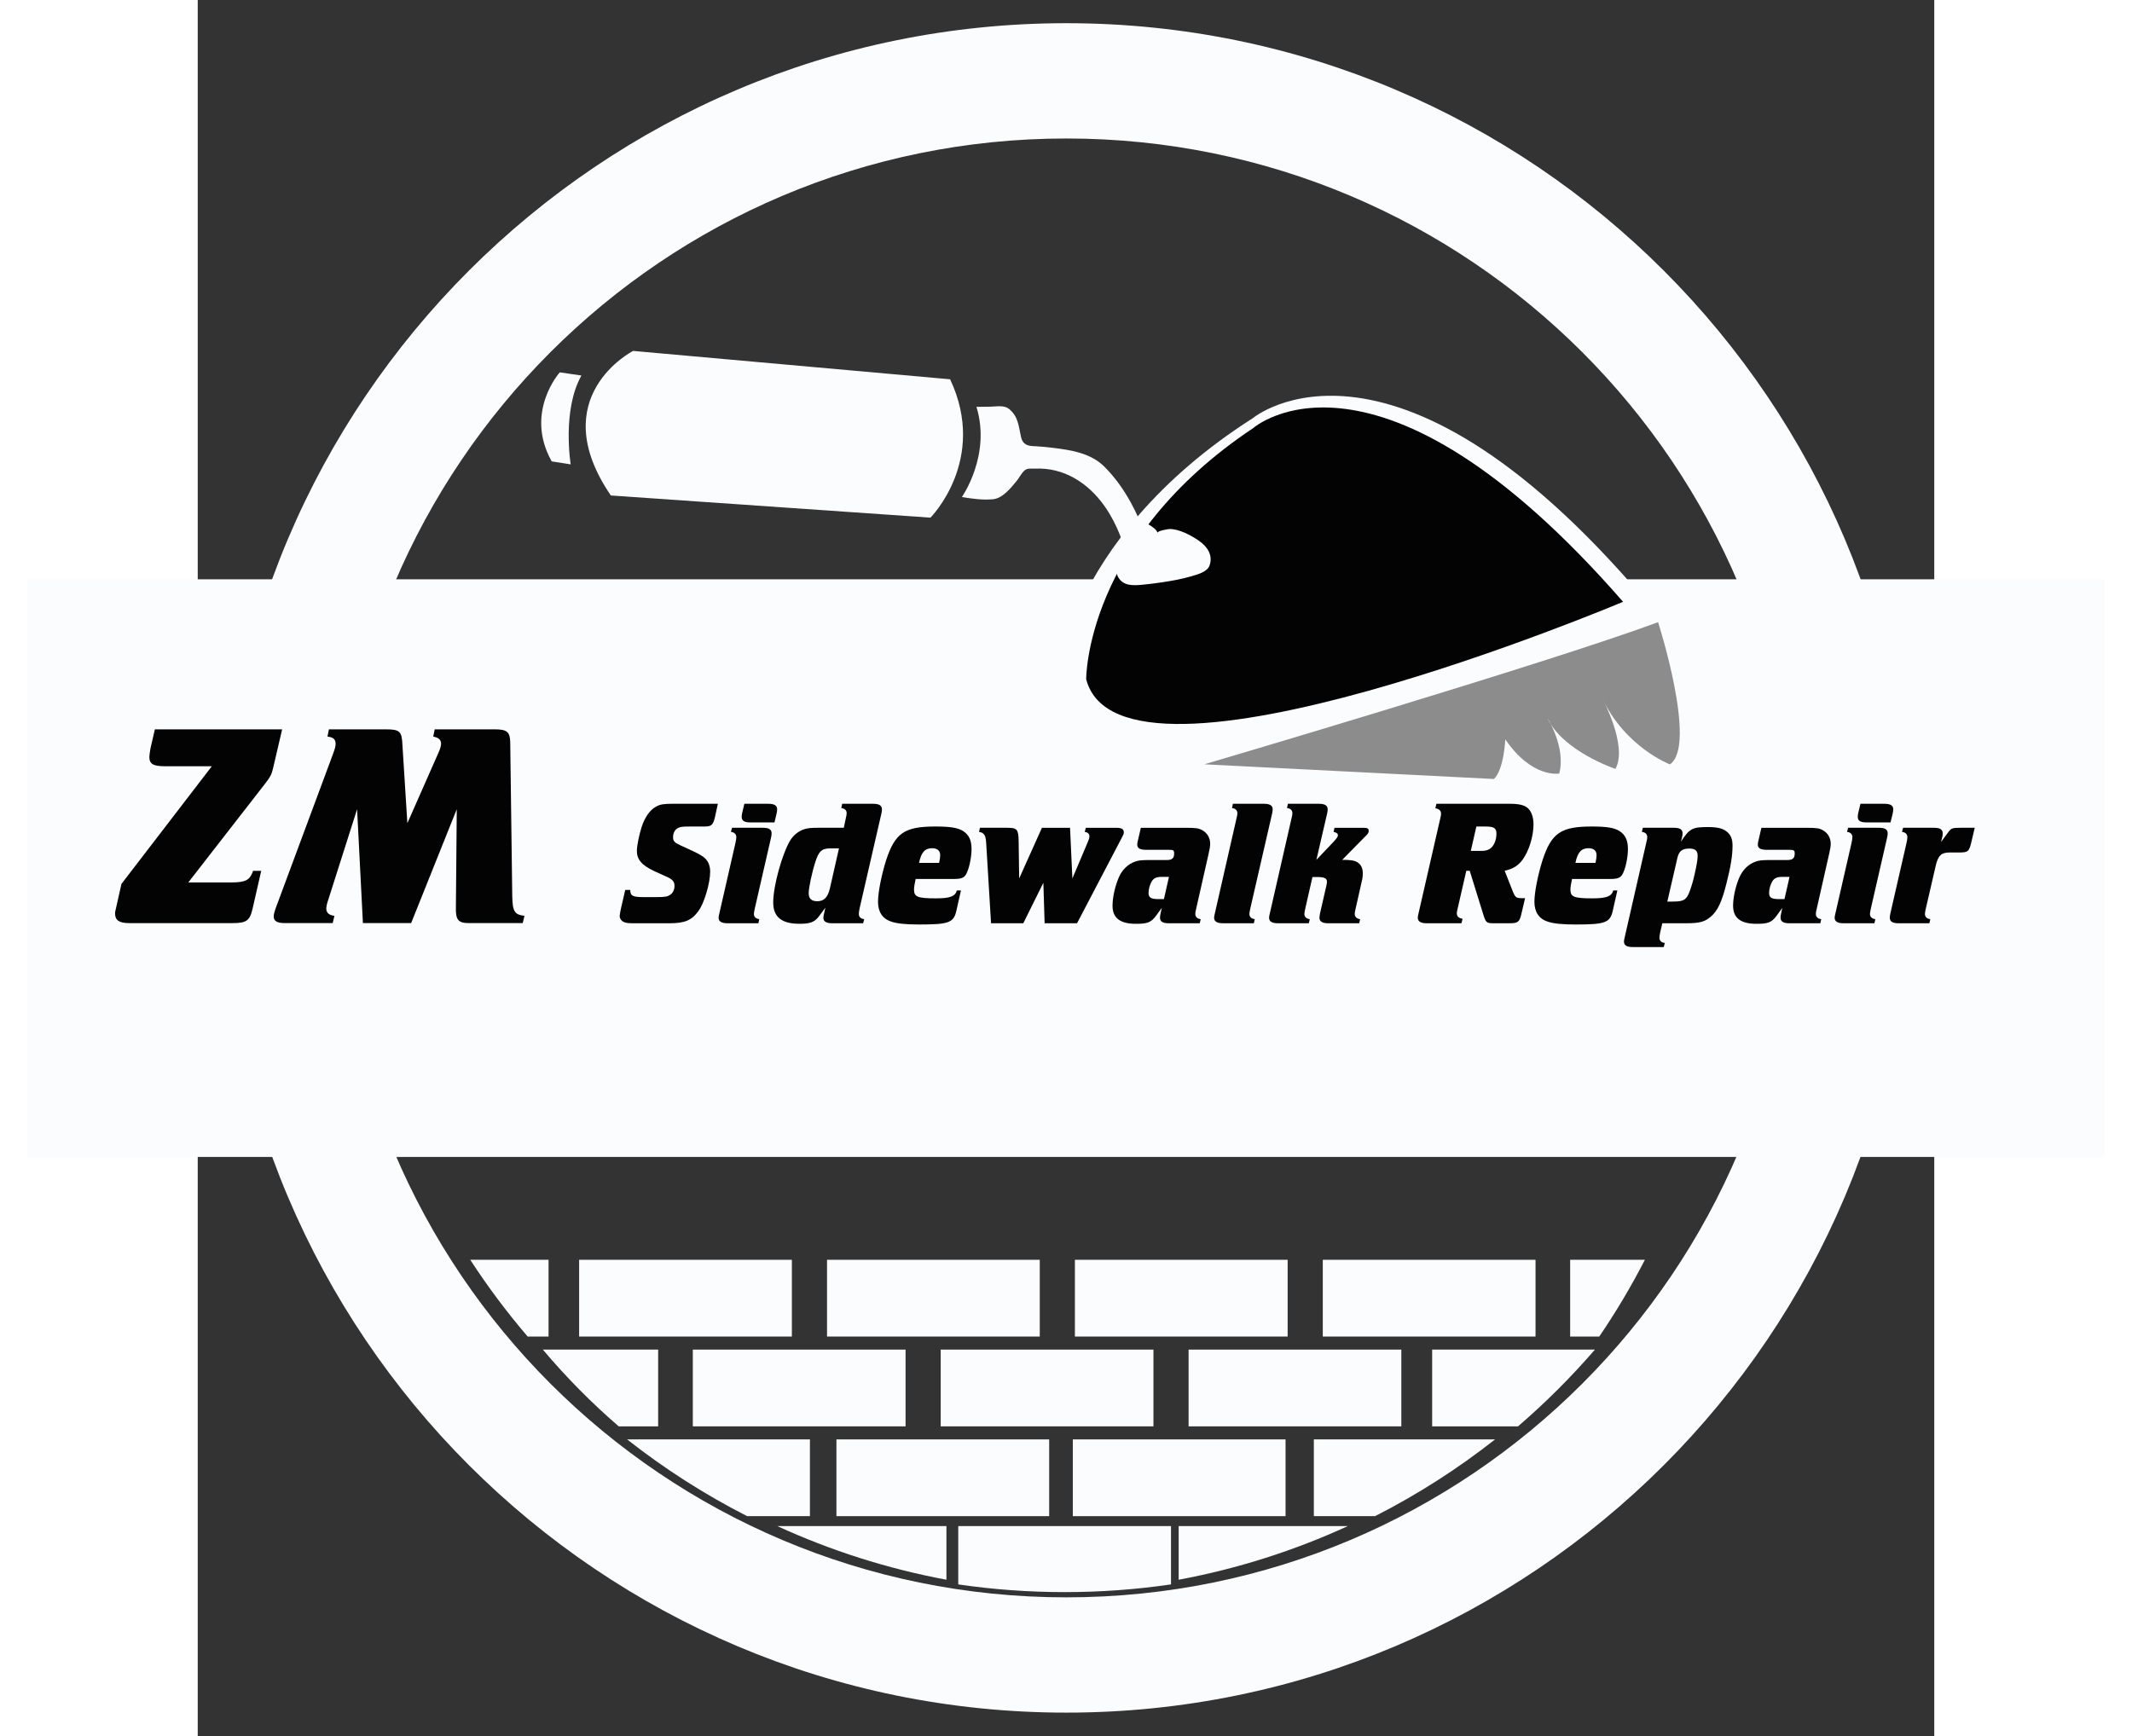 <?xml version="1.0" encoding="utf-8"?>
<!-- Generator: Adobe Illustrator 26.0.0, SVG Export Plug-In . SVG Version: 6.00 Build 0)  -->
<svg version="1.1" id="Layer_1" xmlns="http://www.w3.org/2000/svg" xmlns:xlink="http://www.w3.org/1999/xlink" x="0px" y="0px"
	 viewBox="0 0 1657.86 1657.86" width="124" height="101" style="enable-background:new 0 0 1657.86 1657.86;" xml:space="preserve">
<rect x="0" y="0" width="1657.86" height="1657.86" fill="#333333" stroke="none"/>
<style type="text/css">
	.st0{fill-rule:evenodd;clip-rule:evenodd;fill:#FAFCFD;}
	.st1{fill:#FAFCFD;}
	.st2{fill:#030303;}
	.st3{fill-rule:evenodd;clip-rule:evenodd;fill:#8C8C8C;}
</style>
<g>
	<g>
		<g>
			<g>
				<g>
					<rect x="364.12" y="1202.92" class="st0" width="203.1" height="73.29"/>
					<rect x="600.78" y="1202.92" class="st0" width="203.1" height="73.29"/>
					<rect x="837.43" y="1202.92" class="st0" width="203.1" height="73.29"/>
					<rect x="1074.08" y="1202.92" class="st0" width="203.1" height="73.29"/>
					<path class="st0" d="M1381.59,1202.91c-13.05,25.38-27.61,49.85-43.57,73.29h-27.79v-73.29H1381.59z"/>
					<path class="st0" d="M334.93,1202.91v73.29h-19.94c-19.83-23.16-38.15-47.64-54.82-73.29H334.93z"/>
				</g>
				<g>
					<g>
						<g>
							<rect x="472.66" y="1288.67" class="st0" width="203.1" height="73.29"/>
							<rect x="709.31" y="1288.67" class="st0" width="203.1" height="73.29"/>
							<rect x="945.96" y="1288.67" class="st0" width="203.1" height="73.29"/>
						</g>
						<path class="st0" d="M439.57,1288.67v73.28h-37.63c-25.83-22.23-50.05-46.75-72.45-73.28H439.57z"/>
					</g>
					<path class="st0" d="M1333.89,1288.66c-22.63,26.21-47.18,50.71-73.43,73.29h-81.97v-73.29H1333.89z"/>
				</g>
			</g>
			<g>
				<g>
					<rect x="609.76" y="1374.42" class="st0" width="203.1" height="73.29"/>
					<rect x="835.43" y="1374.42" class="st0" width="203.1" height="73.29"/>
					<path class="st0" d="M1238.57,1374.41c-35.57,27.99-73.92,52.58-114.58,73.29h-58.44v-73.29H1238.57z"/>
				</g>
				<path class="st0" d="M584.46,1374.41v73.29h-59.94c-40.66-20.71-79.02-45.31-114.59-73.29H584.46z"/>
			</g>
		</g>
		<g>
			<g>
				<path class="st0" d="M929.17,1457.16v55.71c-33.15,4.85-67.05,7.36-101.55,7.36s-68.4-2.51-101.55-7.36v-55.71H929.17z"/>
			</g>
			<g>
				<path class="st0" d="M1098.05,1457.16c-50.86,23.33-105.01,40.71-161.56,51.25v-51.25H1098.05z"/>
			</g>
			<g>
				<path class="st0" d="M553.22,1457.16c50.86,23.33,105.01,40.71,161.56,51.25v-51.25H553.22z"/>
			</g>
		</g>
	</g>
	<path class="st1" d="M829.27,22.15c-445.46,0-806.58,361.11-806.58,806.58c0,445.46,361.12,806.57,806.58,806.57
		s806.58-361.11,806.58-806.57C1635.85,383.26,1274.73,22.15,829.27,22.15z M829.27,1525.23c-384.66,0-696.5-311.84-696.5-696.5
		c0-384.67,311.84-696.5,696.5-696.5c384.67,0,696.5,311.83,696.5,696.5C1525.77,1213.39,1213.94,1525.23,829.27,1525.23z"/>
	<rect x="-162.91" y="553.14" class="st0" width="1983.68" height="551.57"/>
	<g>
		<g>
			<path class="st2" d="M-72.81,843.99l86.27-112.34H-31.2c-11.37,0-14.98-2.22-14.98-8.88c0-1.39,0.55-5.27,1.11-8.32l4.16-18.03
				h121.5l-8.6,36.89c-1.39,6.1-2.5,8.32-8.32,15.81l-72.68,93.48h40.78c14.15,0,18.03-2.22,21.08-11.09h7.77l-8.04,35.23
				c-2.77,12.48-5.83,14.7-19.69,14.7h-98.2c-9.71,0-13.59-2.77-13.59-9.15c0-0.83,0-1.66,0.28-2.5L-72.81,843.99z"/>
			<path class="st2" d="M179.61,696.42c13.31,0,15.26,1.94,15.81,14.7l4.72,74.9L229.27,720c2.22-4.72,3.05-7.77,3.05-9.99
				c0-3.61-2.5-5.83-7.49-6.66l1.39-6.94h57.42c11.65,0,14.42,2.5,14.7,12.21l1.94,147.29c0.28,14.42,2.22,17.48,11.65,18.58
				l-1.66,6.93h-51.32c-10.26,0-12.76-3.05-12.48-14.98l0.83-93.76l-43.55,108.74H157.7l-5.55-108.74l-27.46,86.27
				c-1.39,3.88-1.94,6.93-1.94,8.6c0,3.88,2.5,6.38,7.77,6.93l-1.66,6.93H83.36c-7.77,0-10.82-1.94-10.82-6.38
				c0-1.94,0.83-4.72,1.66-7.21L129.13,720c1.94-5.27,2.5-7.49,2.5-9.71c0-4.44-2.22-6.38-7.77-6.93l1.39-6.94H179.61z"/>
		</g>
		<g>
			<g>
				<path class="st2" d="M451.08,854.38c2.57-1.71,4.1-4.96,4.1-8.38c0-4.28-1.88-6.5-8.38-9.24l-11.29-5.13
					c-11.8-5.64-16.25-10.95-16.25-19.16c0-4.79,2.05-15.05,4.62-23.09c3.08-9.24,8.04-16.25,13.68-19.16
					c3.93-2.22,7.18-2.74,16.08-2.74h42.93l-2.74,12.66c-1.88,7.7-3.25,9.06-10.26,9.06h-14.54c-6.16,0-8.38,0.34-10.43,1.37
					c-3.08,1.54-4.79,4.79-4.79,8.89c0,3.59,1.37,5.13,7.01,7.7l11.12,5.13c7.01,3.25,10.43,5.3,12.66,7.53
					c3.08,3.08,4.62,7.35,4.62,12.49c0,10.95-5.64,30.1-11.12,37.46c-6.5,9.07-13.17,11.8-27.71,11.8h-33.87
					c-4.96,0-7.01-0.17-8.89-0.86c-2.91-1.03-4.79-3.25-4.79-6.33c0-1.03,0.85-5.13,1.2-6.84l4.1-17.79h4.79
					c0,5.64,2.57,6.84,12.31,6.84h12.83C446.46,856.6,448.51,856.08,451.08,854.38z"/>
				<path class="st2" d="M513.5,804.26c0.51-2.57,0.68-3.76,0.68-4.96c0-2.74-1.88-4.62-5.13-4.96l1.03-3.93h29.42
					c5.81,0,8.38,1.54,8.38,5.3c0,1.03-0.17,2.57-0.51,3.93l-15.56,67.9c-0.51,2.74-0.85,3.93-0.85,5.13c0,2.74,1.88,4.62,5.13,4.96
					l-0.85,3.93h-29.59c-5.64,0-8.38-1.71-8.38-5.3c0-1.03,0.34-2.57,0.68-3.93L513.5,804.26z M550.61,785.28h-22.92
					c-5.81,0-8.38-1.54-8.38-5.3c0-1.03,0.17-2.57,0.51-3.93l2.05-8.55h22.92c5.81,0,8.38,1.71,8.38,5.3c0,1.03-0.17,2.57-0.51,3.93
					L550.61,785.28z"/>
				<path class="st2" d="M599.18,866.69l-6.33,8.55c-4.1,5.47-8.72,6.84-18.3,6.84c-16.93,0-25.14-6.33-25.14-20.35
					c0-16.08,8.72-47.21,16.59-59.86c2.91-4.45,7.53-8.21,12.49-9.92c3.42-1.2,6.67-1.54,13.51-1.54h24.8l1.88-8.89
					c0.68-2.91,0.85-3.76,0.85-5.13c0-2.74-1.88-4.45-5.13-4.79l0.85-4.1h29.59c5.81,0,8.38,1.71,8.38,5.3
					c0,1.03-0.17,2.74-0.51,3.93l-20.87,90.82c-0.51,2.74-0.68,3.93-0.68,5.13c0,2.74,1.71,4.62,5.13,4.96l-1.03,3.93h-29.42
					c-5.82,0-8.55-1.71-8.55-5.3c0-0.86,0.34-2.74,0.68-3.93L599.18,866.69z M589.61,823.08c-3.25,10.09-6.33,24.8-6.33,29.76
					c0,5.3,2.74,7.7,8.21,7.7c6.33,0,9.92-3.59,11.97-11.97l8.72-38.48h-8.21C595.76,810.08,592.86,812.81,589.61,823.08z"/>
				<path class="st2" d="M685.38,839.32c-1.03,4.79-1.54,7.7-1.54,10.09c0,7.01,3.42,8.38,21.04,8.38c13.34,0,18.3-1.88,19.84-7.53
					h3.93l-4.45,19.67c-2.57,11.12-7.35,12.83-35.4,12.83c-13,0-21.04-0.86-26.68-2.74c-8.38-2.74-12.66-9.24-12.66-18.99
					c0-9.06,3.42-26,7.7-39.51c8.55-26.17,17.62-32.33,47.04-32.33c14.2,0,21.72,1.2,26.68,4.45c5.47,3.59,7.87,8.89,7.87,16.93
					c0,7.01-1.71,16.25-4.1,21.89c-2.22,5.64-4.79,6.84-13.17,6.84H685.38z M707.79,823.93c0.68-3.08,1.03-5.47,1.03-7.35
					c0-4.28-2.74-6.67-7.7-6.67c-6.67,0-10.43,3.76-12.49,14.03H707.79z"/>
				<path class="st2" d="M808.52,881.57l-1.2-38.65l-19.16,38.65h-30.79l-4.62-76.28c-0.34-7.7-2.05-10.26-6.84-10.95l0.86-3.93h26
					c9.41,0,10.78,1.37,10.95,12.66l0.51,35.75l21.72-48.4h26.85l2.22,48.4l14.54-34.38c1.37-3.25,1.71-4.28,1.71-5.99
					c0-2.22-1.54-3.76-4.45-4.1l1.03-3.93h28.91c5.3,0,7.35,1.2,7.35,4.28c0,1.54-0.34,2.22-2.05,5.47l-42.59,81.41H808.52z"/>
				<path class="st2" d="M920.38,866.86l-5.47,7.53c-4.96,6.67-8.55,7.7-19.33,7.7c-14.88,0-22.23-5.47-22.23-17.27
					c0-7.53,2.22-17.96,5.64-26.17c3.25-8.04,9.06-13.68,16.25-16.08c2.91-1.03,6.33-1.37,13.51-1.37h16.42
					c4.96,0,7.01-1.71,7.01-6.16c0-3.25-0.85-3.59-5.3-3.59h-22.06c-5.47-0.17-7.87-1.54-7.87-5.13c0-1.03,0.34-3.08,1.03-5.47
					l2.39-10.43h42.25c10.09,0,12.83,0.34,16.25,2.22c4.79,2.57,7.7,7.35,7.7,13c0,2.39-0.51,5.3-1.54,9.75l-11.8,52.17
					c-0.68,2.74-0.86,3.93-0.86,5.13c0,2.74,1.88,4.62,5.13,4.96l-0.86,3.93h-29.59c-5.82,0-8.38-1.71-8.38-5.3
					c0-1.03,0.17-2.57,0.51-3.93L920.38,866.86z M910.8,841.55c-1.71,2.74-3.08,7.53-3.08,10.95c0,4.45,2.22,5.99,8.89,5.99h5.82
					l4.79-21.21h-6.84C915.42,837.27,912.68,838.47,910.8,841.55z"/>
				<path class="st2" d="M991.69,781.51c0.68-2.57,0.86-3.93,0.86-4.96c0-2.91-1.88-4.62-5.13-4.96l0.85-4.1h29.59
					c5.82,0,8.38,1.71,8.38,5.3c0,1.03-0.17,2.57-0.51,3.93l-20.87,90.82c-0.51,2.74-0.86,3.93-0.86,5.13
					c0,2.74,1.88,4.62,5.13,4.96l-0.86,3.93H978.7c-5.64,0-8.38-1.71-8.38-5.3c0-1.03,0.34-2.57,0.68-3.93L991.69,781.51z"/>
				<path class="st2" d="M1044.2,781.51c0.68-2.57,0.86-3.93,0.86-4.96c0-2.91-1.88-4.62-5.13-4.96l0.85-4.1h29.59
					c5.82,0,8.38,1.71,8.38,5.3c0,1.03-0.17,2.57-0.51,3.93l-10.26,44.3l16.25-17.1c3.42-3.76,4.28-4.96,4.28-6.5
					c0-1.54-1.54-2.57-4.11-3.08l0.86-3.93h27.19c4.28,0,5.47,0.68,5.47,2.91c0,1.71-0.51,2.74-3.59,5.64l-21.72,22.06
					c7.7,0,11.97,0.51,14.88,2.57c3.25,2.22,4.79,5.64,4.79,10.43c0,2.39-0.34,5.13-1.03,7.7l-5.81,25.83
					c-0.68,2.74-0.86,3.93-0.86,5.13c0,2.74,1.88,4.62,5.13,4.96l-0.86,3.93h-29.59c-5.64,0-8.38-1.71-8.38-5.3
					c0-0.86,0.34-2.74,0.51-3.93l6.16-26.85c0.34-1.54,0.51-2.91,0.51-3.42c0-3.25-2.05-4.45-8.04-4.62h-5.82l-6.84,30.1
					c-0.51,2.74-0.86,3.93-0.86,5.13c0,2.74,1.88,4.62,5.13,4.96l-0.86,3.93h-29.59c-5.64,0-8.38-1.71-8.38-5.3
					c0-1.03,0.34-2.57,0.68-3.93L1044.2,781.51z"/>
				<path class="st2" d="M1186.15,781.86c0.68-2.91,0.85-3.76,0.85-4.79c0-2.91-1.71-4.62-5.47-5.3l1.03-4.28h69.78
					c9.06,0,13.85,1.2,17.27,3.93c3.59,3.08,5.64,8.89,5.64,15.56c0,11.63-4.28,25.31-10.26,33.69c-4.45,5.99-9.06,8.89-17.27,10.78
					l7.01,17.79c3.08,7.87,3.59,8.38,9.92,8.38h2.57l-3.59,15.22c-1.71,7.35-3.25,8.72-10.78,8.72h-15.91
					c-6.5,0-7.18-0.68-9.58-8.21l-13-41.9h-3.25l-8.55,37.29c-0.34,1.37-0.51,2.39-0.51,3.25c0,3.08,1.71,4.62,5.47,5.3l-1.03,4.28
					h-33.18c-5.82,0-8.55-1.71-8.55-5.47c0-0.85,0.34-2.22,0.68-3.76L1186.15,781.86z M1236.09,808.19
					c2.39-3.08,3.76-7.53,3.76-12.14c0-5.3-2.22-6.84-10.26-6.84h-8.89l-5.3,23.26h10.26
					C1230.62,812.47,1233.7,811.1,1236.09,808.19z"/>
				<path class="st2" d="M1312.03,839.32c-1.03,4.79-1.54,7.7-1.54,10.09c0,7.01,3.42,8.38,21.04,8.38c13.34,0,18.3-1.88,19.84-7.53
					h3.93l-4.45,19.67c-2.57,11.12-7.35,12.83-35.4,12.83c-13,0-21.04-0.86-26.68-2.74c-8.38-2.74-12.66-9.24-12.66-18.99
					c0-9.06,3.42-26,7.7-39.51c8.55-26.17,17.62-32.33,47.03-32.33c14.2,0,21.72,1.2,26.68,4.45c5.47,3.59,7.87,8.89,7.87,16.93
					c0,7.01-1.71,16.25-4.11,21.89c-2.22,5.64-4.79,6.84-13.17,6.84H1312.03z M1334.43,823.93c0.68-3.08,1.03-5.47,1.03-7.35
					c0-4.28-2.74-6.67-7.7-6.67c-6.67,0-10.43,3.76-12.49,14.03H1334.43z"/>
				<path class="st2" d="M1383,804.26c0.68-2.57,0.86-3.76,0.86-4.96c0-2.74-1.88-4.62-5.13-4.96l0.85-3.93h29.59
					c5.81,0,8.38,1.54,8.38,5.3c0,1.03-0.17,2.57-0.51,3.93l-1.03,4.1c8.21-13,11.46-14.02,25.83-14.02c8.55,0,13.68,1.2,17.1,3.76
					c4.45,3.08,6.33,7.35,6.33,14.02c0,9.41-1.71,20.01-5.82,36.09c-4.45,17.79-8.38,26-14.88,31.64
					c-5.82,4.96-10.6,6.33-23.43,6.33h-22.92l-2.05,8.89c-0.51,2.57-0.68,3.76-0.68,4.96c0,2.74,1.71,4.62,5.13,4.96l-1.03,3.93
					h-29.42c-5.82,0-8.55-1.54-8.55-5.3c0-1.03,0.34-2.57,0.68-3.93L1383,804.26z M1403.01,860.87h4.45
					c12.14,0,14.2-1.54,17.96-12.83c1.88-5.47,3.25-11.12,4.96-19.33c1.37-6.84,1.54-9.07,1.54-11.8c0-4.62-2.39-6.67-7.87-6.67
					c-6.84,0-9.92,2.39-11.46,9.06L1403.01,860.87z"/>
				<path class="st2" d="M1512.82,866.86l-5.47,7.53c-4.96,6.67-8.55,7.7-19.33,7.7c-14.88,0-22.23-5.47-22.23-17.27
					c0-7.53,2.22-17.96,5.64-26.17c3.25-8.04,9.06-13.68,16.25-16.08c2.91-1.03,6.33-1.37,13.51-1.37h16.42
					c4.96,0,7.01-1.71,7.01-6.16c0-3.25-0.85-3.59-5.3-3.59h-22.06c-5.47-0.17-7.87-1.54-7.87-5.13c0-1.03,0.34-3.08,1.03-5.47
					l2.39-10.43h42.25c10.09,0,12.83,0.34,16.25,2.22c4.79,2.57,7.7,7.35,7.7,13c0,2.39-0.51,5.3-1.54,9.75l-11.8,52.17
					c-0.68,2.74-0.86,3.93-0.86,5.13c0,2.74,1.88,4.62,5.13,4.96l-0.86,3.93h-29.59c-5.82,0-8.38-1.71-8.38-5.3
					c0-1.03,0.17-2.57,0.51-3.93L1512.82,866.86z M1503.24,841.55c-1.71,2.74-3.08,7.53-3.08,10.95c0,4.45,2.22,5.99,8.89,5.99h5.82
					l4.79-21.21h-6.84C1507.85,837.27,1505.12,838.47,1503.24,841.55z"/>
				<path class="st2" d="M1579,804.26c0.51-2.57,0.68-3.76,0.68-4.96c0-2.74-1.88-4.62-5.13-4.96l1.03-3.93H1605
					c5.82,0,8.38,1.54,8.38,5.3c0,1.03-0.17,2.57-0.51,3.93l-15.56,67.9c-0.51,2.74-0.86,3.93-0.86,5.13c0,2.74,1.88,4.62,5.13,4.96
					l-0.86,3.93h-29.59c-5.64,0-8.38-1.71-8.38-5.3c0-1.03,0.34-2.57,0.68-3.93L1579,804.26z M1616.12,785.28h-22.92
					c-5.82,0-8.38-1.54-8.38-5.3c0-1.03,0.17-2.57,0.51-3.93l2.05-8.55h22.92c5.82,0,8.38,1.71,8.38,5.3c0,1.03-0.17,2.57-0.51,3.93
					L1616.12,785.28z"/>
				<path class="st2" d="M1631.5,804.26c0.51-2.57,0.68-3.76,0.68-4.96c0-2.74-1.88-4.62-5.13-4.96l1.03-3.93h29.42
					c5.82,0,8.38,1.54,8.38,5.3c0,1.03,0,2.57-0.51,3.93l-1.03,4.28l6.33-8.55c3.25-4.62,4.11-4.96,12.14-4.96h13.68l-2.91,12.31
					c-2.39,10.6-3.25,11.29-12.49,11.29h-8.72c-7.87,0-10.95,3.08-13.17,12.83l-9.41,40.71c-0.51,2.74-0.86,3.93-0.86,5.13
					c0,2.74,1.88,4.62,5.13,4.96l-0.86,3.93h-29.59c-5.64,0-8.21-1.71-8.21-5.3c0-1.03,0.17-2.57,0.51-3.93L1631.5,804.26z"/>
			</g>
		</g>
	</g>
	<path class="st1" d="M816.82,664.59c0,0,5.62-147.32,190.46-265.31c0,0,136.69-114.36,384.85,185.9
		C1392.12,585.18,847.19,807.4,816.82,664.59z"/>
	<path class="st2" d="M848.2,648.54c0,0-1.16-132.81,159.63-239.9c0,0,117.76-103.63,352.93,165.99
		C1360.76,574.63,881.44,777.13,848.2,648.54z"/>
	<path class="st1" d="M729.53,474.59c0,0,28.12-39.98,13.9-86.1c4.32-0.06,8.64-0.11,12.96-0.17c5.63-0.07,13.36-1.7,17.98,2.03
		c9.17,7.39,9.27,16.59,11.66,27.1c0.52,2.28,1.58,4.5,3.36,6.01c3.23,2.73,7.71,2.46,11.66,2.7c5.25,0.32,10.5,0.85,15.72,1.49
		c17.21,2.13,35.74,5.03,48.62,17.79c10.21,10.12,18.62,22,25.51,34.58c2.9,5.3,5.55,10.75,7.96,16.3c0,0,16.32,6.79,17.43,12.47
		c-0.38-1.91,10.23-3.61,11.19-3.64c9.27-0.26,20.75,6,28.28,11.14c7.92,5.42,13.7,13.77,10.23,23.62
		c-2.25,6.39-11.96,8.72-17.68,10.41c-8.71,2.57-17.71,4.19-26.69,5.54c-6.74,1.01-13.53,1.95-20.32,2.54
		c-8.35,0.72-17.49,1.2-22.41-7.02c-4.74-7.92,2.02-16.81,7.4-22.36c0.95-0.98-3.07-10.6-3.46-11.71
		c-3.19-9.22-7.25-18.18-12.25-26.57c-13.44-22.58-34.44-40.39-61.36-43.04c-3.26-0.32-6.54-0.34-9.82-0.23
		c-3.28,0.11-6.87-0.69-9.67,1.46c-3.19,2.45-5.33,7.2-7.92,10.31c-5.45,6.57-13.35,16.63-22.55,17.46
		C749.42,477.62,739.24,476.22,729.53,474.59z"/>
	<path class="st1" d="M699.54,494.27c0,0,54.95-55.1,18.77-132.1l-302.66-27.1c0,0-85.7,43.69-21.24,138.04L699.54,494.27z"/>
	<path class="st1" d="M356.07,443.41c0,0-8.48-51.56,10.24-84.84l-20.67-3.03c0,0-34.09,38.02-7.71,85.02L356.07,443.41z"/>
	<path class="st3" d="M961.03,729.79c0,0,326.76-96.3,433.18-135.7c0,0,37.75,117.89,11.26,135.77c0,0-42.33-16.09-64.56-63
		c0,0,24.67,45.4,12.55,67.31c0,0-50.18-16.75-65.02-48.63c0,0,18.02,28.13,11.37,53.07c0,0-25.73,4.95-51.5-32.65
		c0,0-1.13,28.39-10.8,37.86L961.03,729.79z"/>
</g>
</svg>
